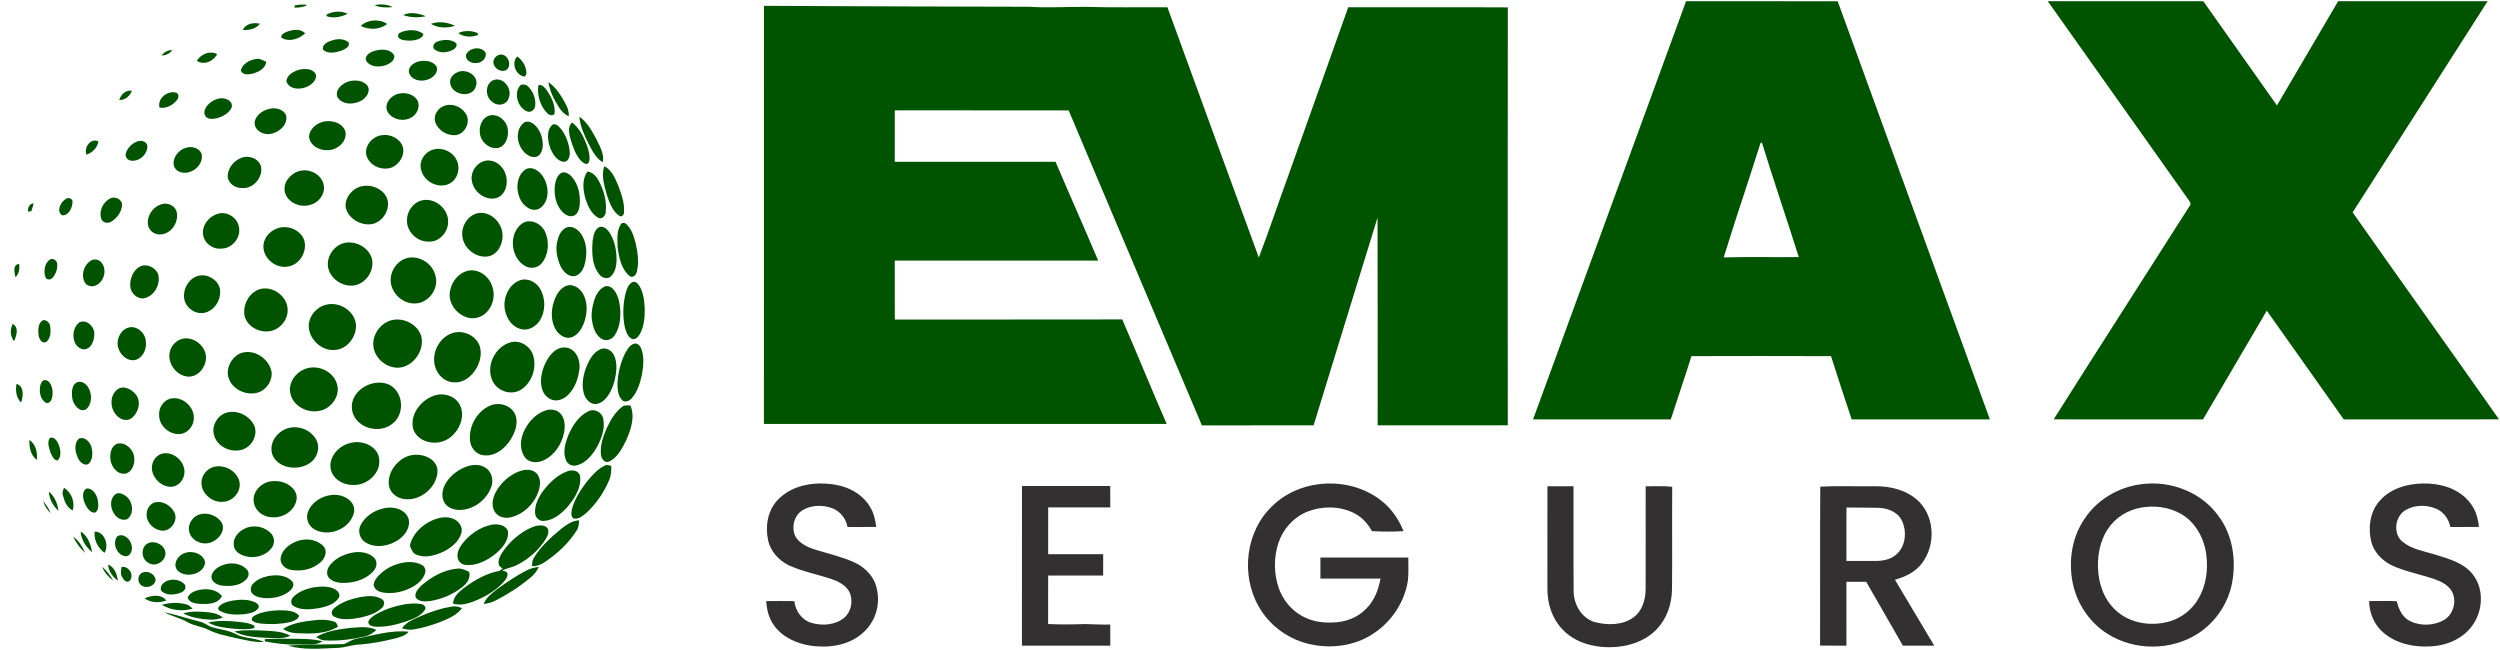 <svg xmlns="http://www.w3.org/2000/svg" width="1778pt" height="462pt" viewBox="0 0 1778 462"><g id="#005400ff"><path fill="#005400" opacity="1.00" d=" M 1199.13 0.87 C 1235.07 0.89 1271.02 0.80 1306.97 0.92 C 1342.90 100.09 1379.22 199.12 1415.20 298.27 C 1382.43 298.28 1349.67 298.27 1316.91 298.27 C 1311.98 283.29 1306.93 268.34 1302.23 253.29 C 1269.13 253.17 1236.04 253.19 1202.95 253.28 C 1198.26 268.34 1193.09 283.25 1188.28 298.27 C 1155.62 298.28 1122.96 298.27 1090.31 298.28 C 1126.61 199.15 1162.84 100.00 1199.13 0.87 M 1252.04 101.80 C 1243.52 128.96 1234.25 155.88 1225.90 183.08 C 1243.69 182.55 1261.49 183.02 1279.29 182.84 C 1270.73 155.58 1261.42 128.56 1253.04 101.26 C 1252.79 101.39 1252.29 101.67 1252.04 101.80 Z"></path><path fill="#005400" opacity="1.00" d=" M 1456.38 0.87 C 1493.25 0.86 1530.12 0.86 1566.99 0.87 C 1584.44 25.58 1601.85 50.32 1619.36 74.99 C 1633.84 50.26 1648.37 25.57 1662.90 0.87 C 1698.33 0.87 1733.77 0.86 1769.20 0.87 C 1737.28 50.98 1705.18 100.97 1673.19 151.04 C 1707.75 200.21 1742.78 249.06 1777.30 298.25 C 1740.48 298.30 1703.67 298.27 1666.86 298.27 C 1648.57 272.53 1630.50 246.64 1612.13 220.96 C 1597.06 246.77 1581.90 272.52 1566.77 298.28 C 1531.37 298.24 1495.97 298.31 1460.57 298.25 C 1492.60 247.47 1525.18 197.01 1557.36 146.33 C 1558.59 145.03 1557.41 143.56 1556.67 142.38 C 1523.20 95.24 1489.82 48.04 1456.38 0.87 Z"></path><path fill="#005400" opacity="1.00" d=" M 209.81 3.75 C 212.72 3.28 215.68 3.06 218.62 3.50 C 215.78 5.19 212.48 5.51 209.25 5.39 C 209.39 4.98 209.67 4.16 209.81 3.75 Z"></path><path fill="#005400" opacity="1.00" d=" M 266.33 3.72 C 270.66 2.71 275.27 2.99 279.26 5.04 C 274.91 5.51 270.42 5.45 266.33 3.72 Z"></path><path fill="#005400" opacity="1.00" d=" M 543.33 4.15 C 606.24 4.40 669.15 4.75 732.06 4.80 C 745.68 5.74 759.34 4.73 772.98 4.88 C 792.07 5.49 811.17 5.02 830.27 5.19 C 851.82 64.55 873.62 123.83 895.27 183.16 C 902.54 164.19 908.94 144.90 915.91 125.82 C 930.22 85.59 944.50 45.36 958.88 5.15 C 996.70 5.26 1034.53 5.03 1072.35 5.25 C 1072.27 104.32 1072.31 203.40 1072.33 302.47 C 1041.48 302.54 1010.63 302.46 979.78 302.51 C 979.74 253.25 979.89 203.99 979.71 154.73 C 964.46 203.96 949.42 253.26 934.23 302.51 C 907.75 302.50 881.27 302.46 854.79 302.53 C 823.07 227.91 791.69 153.15 760.02 78.51 C 718.80 78.48 677.59 78.54 636.37 78.48 C 636.31 90.67 636.37 102.86 636.34 115.06 C 674.47 115.08 712.59 115.03 750.71 115.08 C 760.70 138.55 771.11 161.83 781.03 185.33 C 732.80 185.38 684.57 185.35 636.34 185.34 C 636.38 199.31 636.30 213.28 636.38 227.25 C 690.30 227.16 744.22 227.32 798.14 227.17 C 808.87 251.86 818.94 276.84 829.74 301.50 C 734.26 301.56 638.78 301.52 543.30 301.52 C 543.38 202.40 543.33 103.27 543.33 4.15 Z"></path><path fill="#005400" opacity="1.00" d=" M 232.13 10.41 C 236.74 7.98 242.48 7.45 247.23 9.81 C 242.72 12.09 237.30 13.25 232.40 11.57 C 232.33 11.28 232.19 10.70 232.13 10.41 Z"></path><path fill="#005400" opacity="1.00" d=" M 286.72 10.71 C 291.85 8.22 297.80 9.49 302.85 11.52 C 297.51 12.69 291.88 12.57 286.72 10.71 Z"></path><path fill="#005400" opacity="1.00" d=" M 256.52 18.45 C 261.44 13.79 269.82 13.24 275.38 17.04 C 270.12 21.23 262.41 21.42 256.52 18.45 Z"></path><path fill="#005400" opacity="1.00" d=" M 306.49 16.98 C 312.10 14.90 318.33 15.82 323.61 18.37 C 318.03 20.09 311.61 20.08 306.49 16.98 Z"></path><path fill="#005400" opacity="1.00" d=" M 172.67 21.28 C 174.83 16.67 180.39 15.88 184.87 16.85 C 182.05 20.65 177.11 21.57 172.67 21.28 Z"></path><path fill="#005400" opacity="1.00" d=" M 203.67 22.72 C 207.91 21.08 213.51 20.04 217.03 23.69 C 212.74 27.80 205.49 30.18 200.15 26.82 C 199.55 24.58 202.05 23.53 203.67 22.72 Z"></path><path fill="#005400" opacity="1.00" d=" M 286.37 22.48 C 291.14 21.00 296.99 20.82 301.06 24.16 C 300.98 26.33 298.74 27.31 297.02 28.03 C 293.62 29.14 289.88 29.12 286.40 28.43 C 284.90 27.94 282.65 27.11 283.20 25.11 C 283.12 23.52 285.21 23.06 286.37 22.48 Z"></path><path fill="#005400" opacity="1.00" d=" M 325.90 23.51 C 330.23 21.56 335.42 21.66 339.76 23.52 C 339.81 23.86 339.93 24.55 339.98 24.90 C 335.41 26.56 329.91 26.52 325.90 23.51 Z"></path><path fill="#005400" opacity="1.00" d=" M 238.23 28.18 C 241.54 27.49 245.32 27.87 247.96 30.16 C 249.15 33.34 245.18 34.99 242.86 36.01 C 238.69 37.37 232.94 38.76 229.60 35.04 C 229.25 30.63 234.78 29.03 238.23 28.18 Z"></path><path fill="#005400" opacity="1.00" d=" M 311.34 29.48 C 315.29 28.09 320.20 27.75 323.80 30.23 C 325.95 31.60 324.05 34.41 322.37 35.27 C 318.24 37.65 312.05 38.26 308.49 34.60 C 307.46 32.27 309.12 30.11 311.34 29.48 Z"></path><path fill="#005400" opacity="1.00" d=" M 335.25 35.23 C 338.65 33.61 343.74 34.15 345.50 37.89 C 346.07 41.91 341.86 45.33 338.02 44.82 C 334.80 45.04 330.70 42.58 331.45 38.92 C 332.17 37.26 333.59 35.95 335.25 35.23 Z"></path><path fill="#005400" opacity="1.00" d=" M 114.93 39.49 C 116.71 36.97 119.42 35.58 122.54 35.66 C 120.73 38.12 117.94 39.37 114.93 39.49 Z"></path><path fill="#005400" opacity="1.00" d=" M 265.33 36.51 C 270.13 34.87 277.07 34.26 280.21 39.13 C 281.40 42.79 277.16 45.37 274.21 46.38 C 269.76 47.95 263.55 47.78 260.63 43.54 C 258.75 40.29 262.56 37.41 265.33 36.51 Z"></path><path fill="#005400" opacity="1.00" d=" M 139.95 43.24 C 142.95 38.52 149.15 35.73 154.42 38.44 C 152.02 43.59 144.92 46.67 139.95 43.24 Z"></path><path fill="#005400" opacity="1.00" d=" M 354.29 39.26 C 360.04 36.63 364.69 45.38 360.58 49.42 C 356.55 52.53 349.81 47.90 351.04 43.00 C 351.47 41.35 352.72 39.94 354.29 39.26 Z"></path><path fill="#005400" opacity="1.00" d=" M 372.98 54.47 C 366.73 53.55 363.38 44.79 367.84 40.13 C 371.31 42.71 373.95 46.58 374.32 50.97 C 374.62 52.43 374.17 53.60 372.98 54.47 Z"></path><path fill="#005400" opacity="1.00" d=" M 171.26 50.08 C 172.42 45.28 177.49 42.69 182.02 41.96 C 184.67 41.35 187.05 42.97 189.38 43.95 C 188.71 48.84 183.82 51.23 179.56 52.41 C 176.71 53.13 172.49 53.53 171.26 50.08 Z"></path><path fill="#005400" opacity="1.00" d=" M 297.49 43.75 C 301.94 42.66 307.83 43.12 310.49 47.38 C 312.05 51.69 307.79 55.51 304.01 56.63 C 299.41 58.35 292.72 57.07 290.99 51.93 C 289.80 47.80 293.97 44.69 297.49 43.75 Z"></path><path fill="#005400" opacity="1.00" d=" M 212.45 49.65 C 216.43 48.73 221.96 48.49 224.40 52.47 C 226.00 56.17 222.25 59.68 219.23 61.26 C 214.29 63.94 206.20 64.11 203.71 58.09 C 203.70 53.51 208.58 50.86 212.45 49.65 Z"></path><path fill="#005400" opacity="1.00" d=" M 325.26 51.43 C 331.60 48.26 341.28 54.10 338.38 61.62 C 335.61 70.38 320.90 67.52 320.17 58.97 C 319.63 55.54 322.29 52.65 325.26 51.43 Z"></path><path fill="#005400" opacity="1.00" d=" M 248.53 57.73 C 253.03 56.71 258.79 57.19 261.59 61.35 C 263.46 64.92 260.86 68.89 257.94 70.93 C 252.70 74.59 243.33 75.10 239.88 68.85 C 238.15 63.40 243.83 59.00 248.53 57.73 Z"></path><path fill="#005400" opacity="1.00" d=" M 350.27 57.30 C 357.42 53.69 364.76 63.06 361.77 69.74 C 360.52 74.29 354.64 75.86 351.01 73.05 C 345.34 70.01 344.37 60.59 350.27 57.30 Z"></path><path fill="#005400" opacity="1.00" d=" M 390.09 58.40 C 395.51 62.26 399.07 68.06 402.21 73.79 C 403.74 76.53 404.78 79.58 404.47 82.76 C 401.59 81.36 399.26 79.09 397.58 76.39 C 394.07 70.91 390.95 64.94 390.09 58.40 Z"></path><path fill="#005400" opacity="1.00" d=" M 370.38 60.36 C 372.10 59.83 374.19 60.04 375.49 61.41 C 379.11 64.91 381.19 70.09 380.64 75.14 C 380.46 77.82 377.74 80.38 374.99 79.26 C 368.01 76.61 364.97 65.71 370.38 60.36 Z"></path><path fill="#005400" opacity="1.00" d=" M 382.84 60.72 C 385.56 59.62 387.37 62.39 388.87 64.19 C 392.03 68.81 394.73 74.27 394.49 79.99 C 394.52 82.74 390.72 82.18 389.40 80.69 C 384.23 75.63 381.87 67.83 382.84 60.72 Z"></path><path fill="#005400" opacity="1.00" d=" M 84.83 71.12 C 86.04 67.11 89.36 63.92 93.83 64.51 C 92.34 68.32 89.10 71.23 84.83 71.12 Z"></path><path fill="#005400" opacity="1.00" d=" M 113.44 76.49 C 111.79 70.10 119.03 64.33 124.97 65.83 C 127.16 66.20 127.19 68.88 126.35 70.45 C 123.49 74.53 118.54 77.45 113.44 76.49 Z"></path><path fill="#005400" opacity="1.00" d=" M 283.40 66.65 C 288.38 65.43 294.74 67.00 297.13 71.93 C 299.18 76.98 295.66 82.88 290.67 84.46 C 285.20 86.54 277.80 84.33 275.32 78.79 C 273.27 73.27 278.22 67.82 283.40 66.65 Z"></path><path fill="#005400" opacity="1.00" d=" M 155.61 70.10 C 159.57 68.98 166.33 71.62 164.65 76.68 C 162.63 80.73 158.23 83.01 154.02 84.15 C 151.61 84.64 148.67 85.03 146.67 83.24 C 145.19 81.84 145.00 79.53 145.81 77.74 C 147.56 73.77 151.44 71.03 155.61 70.10 Z"></path><path fill="#005400" opacity="1.00" d=" M 315.37 75.49 C 321.69 72.75 329.70 76.42 332.21 82.72 C 334.15 88.54 329.97 95.50 323.78 96.13 C 317.69 96.51 311.40 92.56 309.49 86.68 C 308.16 82.08 311.17 77.30 315.37 75.49 Z"></path><path fill="#005400" opacity="1.00" d=" M 192.17 77.26 C 196.37 76.43 201.76 77.83 203.53 82.09 C 204.85 88.80 198.28 94.50 192.08 95.27 C 186.79 96.23 179.91 92.03 181.27 86.03 C 182.55 81.19 187.52 78.20 192.17 77.26 Z"></path><path fill="#005400" opacity="1.00" d=" M 348.17 82.13 C 354.23 80.56 360.43 85.94 361.12 91.91 C 361.95 97.14 359.81 104.05 354.01 105.26 C 347.59 106.20 341.45 100.39 341.23 94.06 C 340.78 89.24 343.14 83.49 348.17 82.13 Z"></path><path fill="#005400" opacity="1.00" d=" M 412.04 83.01 C 417.68 86.87 420.94 93.08 424.11 98.93 C 426.59 104.07 429.87 109.45 428.74 115.41 C 423.57 112.37 420.98 106.78 418.31 101.68 C 415.45 95.77 412.55 89.66 412.04 83.01 Z"></path><path fill="#005400" opacity="1.00" d=" M 229.42 86.68 C 235.32 85.07 243.10 86.96 245.52 93.11 C 247.48 100.41 239.88 106.90 233.02 106.80 C 227.18 107.17 220.19 103.42 219.79 97.04 C 220.15 91.86 224.71 88.04 229.42 86.68 Z"></path><path fill="#005400" opacity="1.00" d=" M 372.41 87.39 C 374.42 85.85 377.22 86.52 379.12 87.91 C 382.97 90.72 385.14 95.34 385.78 99.98 C 386.39 103.32 386.07 107.14 383.88 109.88 C 382.36 111.82 379.59 111.98 377.40 111.32 C 368.52 107.80 364.66 93.84 372.41 87.39 Z"></path><path fill="#005400" opacity="1.00" d=" M 405.75 98.93 C 404.77 95.05 403.51 90.26 406.84 87.12 C 412.27 91.15 415.14 97.51 417.51 103.64 C 418.68 107.26 419.87 111.23 418.95 115.04 C 417.67 118.25 414.47 115.67 412.92 114.07 C 409.23 109.78 407.34 104.27 405.75 98.93 Z"></path><path fill="#005400" opacity="1.00" d=" M 392.40 89.20 C 393.72 87.66 396.00 88.56 397.19 89.78 C 401.36 93.79 403.68 99.40 404.84 104.98 C 405.33 108.06 405.76 111.93 403.28 114.31 C 400.99 116.09 398.07 114.44 396.19 112.86 C 392.88 109.74 391.03 105.34 390.11 100.96 C 389.44 97.01 389.37 92.25 392.40 89.20 Z"></path><path fill="#005400" opacity="1.00" d=" M 271.66 96.13 C 277.62 95.21 284.51 98.49 286.47 104.43 C 288.07 110.31 284.27 116.60 278.91 119.00 C 271.89 121.81 262.78 118.00 260.59 110.58 C 258.92 103.72 264.95 96.87 271.66 96.13 Z"></path><path fill="#005400" opacity="1.00" d=" M 61.52 110.01 C 59.37 105.11 64.49 97.73 69.97 100.59 C 69.19 105.15 65.79 108.53 61.52 110.01 Z"></path><path fill="#005400" opacity="1.00" d=" M 97.48 100.64 C 100.16 99.44 104.67 100.53 104.82 103.97 C 104.86 109.92 98.86 115.18 92.96 114.24 C 90.55 113.82 88.72 111.36 89.53 108.93 C 90.69 105.12 93.83 102.09 97.48 100.64 Z"></path><path fill="#005400" opacity="1.00" d=" M 131.34 105.43 C 135.49 103.54 141.65 104.86 143.37 109.44 C 145.38 118.49 133.43 126.54 125.84 121.16 C 120.24 116.26 125.40 107.39 131.34 105.43 Z"></path><path fill="#005400" opacity="1.00" d=" M 307.40 106.62 C 313.95 104.25 322.08 107.67 324.87 114.09 C 327.72 120.08 325.23 128.37 318.89 130.95 C 311.12 134.20 301.49 128.96 299.54 120.89 C 297.77 115.02 301.68 108.44 307.40 106.62 Z"></path><path fill="#005400" opacity="1.00" d=" M 171.31 112.42 C 176.55 110.01 183.99 112.51 185.59 118.34 C 187.28 126.16 180.03 134.50 171.99 133.73 C 167.11 133.91 161.93 130.17 161.91 125.01 C 162.24 119.46 166.17 114.41 171.31 112.42 Z"></path><path fill="#005400" opacity="1.00" d=" M 344.40 114.53 C 351.02 112.65 357.79 117.67 359.58 123.96 C 361.79 130.13 359.70 138.94 352.76 140.94 C 344.68 142.80 336.29 136.01 335.49 127.94 C 334.76 122.12 338.74 116.10 344.40 114.53 Z"></path><path fill="#005400" opacity="1.00" d=" M 431.52 138.42 C 429.80 131.90 427.46 124.84 429.79 118.18 C 434.97 120.89 437.36 126.49 439.52 131.60 C 441.87 137.82 444.32 144.35 443.79 151.12 C 443.74 152.76 442.15 154.74 440.46 153.49 C 435.41 150.11 433.39 143.91 431.52 138.42 Z"></path><path fill="#005400" opacity="1.00" d=" M 374.26 120.21 C 378.98 118.10 383.84 121.84 386.25 125.72 C 390.55 132.36 391.10 143.10 384.05 148.08 C 378.46 151.64 371.94 146.39 369.76 141.20 C 366.67 134.42 367.32 124.31 374.26 120.21 Z"></path><path fill="#005400" opacity="1.00" d=" M 212.47 121.75 C 219.29 119.66 227.54 123.18 229.84 130.13 C 232.20 136.65 227.29 143.92 220.89 145.62 C 213.94 147.98 204.92 144.40 202.70 137.10 C 200.85 130.32 206.20 123.69 212.47 121.75 Z"></path><path fill="#005400" opacity="1.00" d=" M 398.44 123.51 C 400.99 121.28 404.52 123.37 406.46 125.44 C 411.39 130.97 412.97 138.86 412.26 146.09 C 411.86 149.01 410.80 152.63 407.65 153.60 C 404.60 154.44 401.64 152.46 399.63 150.34 C 395.01 145.13 393.73 137.65 394.78 130.92 C 395.28 128.20 396.17 125.27 398.44 123.51 Z"></path><path fill="#005400" opacity="1.00" d=" M 416.46 141.67 C 414.69 135.30 413.67 127.70 417.81 122.00 C 422.07 122.48 424.63 126.13 426.39 129.66 C 429.72 136.18 431.60 143.63 430.77 150.96 C 430.62 153.60 427.85 156.50 425.19 154.73 C 420.54 151.93 418.17 146.61 416.46 141.67 Z"></path><path fill="#005400" opacity="1.00" d=" M 258.29 132.27 C 264.93 131.23 272.38 134.46 275.14 140.78 C 278.49 149.23 271.14 159.86 262.01 159.58 C 254.69 159.51 246.82 154.33 245.76 146.73 C 245.47 139.69 251.43 133.21 258.29 132.27 Z"></path><path fill="#005400" opacity="1.00" d=" M 47.23 141.23 C 49.08 140.12 52.08 141.59 51.54 143.92 C 51.49 147.85 48.67 153.69 44.05 153.10 C 39.77 149.97 43.37 143.17 47.23 141.23 Z"></path><path fill="#005400" opacity="1.00" d=" M 78.23 141.20 C 81.68 139.23 87.11 141.78 86.80 146.04 C 86.48 150.71 83.32 154.94 79.48 157.43 C 77.07 159.13 73.30 158.75 72.10 155.80 C 70.11 150.39 73.19 143.78 78.23 141.20 Z"></path><path fill="#005400" opacity="1.00" d=" M 299.41 142.68 C 308.77 139.87 319.21 148.40 318.71 158.05 C 318.64 165.16 312.40 172.24 305.01 171.82 C 296.93 172.21 289.40 165.04 289.42 156.94 C 289.32 150.74 293.31 144.42 299.41 142.68 Z"></path><path fill="#005400" opacity="1.00" d=" M 19.87 150.55 C 19.75 147.74 20.73 144.88 23.93 144.62 C 23.49 146.48 22.93 148.32 22.31 150.14 C 21.70 150.24 20.48 150.44 19.87 150.55 Z"></path><path fill="#005400" opacity="1.00" d=" M 115.21 145.18 C 119.03 143.95 123.60 146.00 125.32 149.60 C 127.80 156.79 122.70 165.63 115.09 166.66 C 111.04 167.38 106.64 164.91 105.46 160.91 C 103.74 154.15 108.60 146.87 115.21 145.18 Z"></path><path fill="#005400" opacity="1.00" d=" M 339.47 151.67 C 348.50 149.70 357.15 158.16 357.42 166.96 C 357.77 173.52 353.97 181.23 346.95 182.39 C 338.37 183.61 329.74 176.59 328.82 168.03 C 327.94 161.01 332.46 153.43 339.47 151.67 Z"></path><path fill="#005400" opacity="1.00" d=" M 154.23 152.28 C 160.78 149.73 168.62 154.36 169.86 161.19 C 171.76 168.93 164.89 177.14 156.96 176.83 C 150.72 177.31 144.67 172.29 144.33 165.98 C 143.98 159.86 148.56 154.17 154.23 152.28 Z"></path><path fill="#005400" opacity="1.00" d=" M 372.35 158.31 C 378.28 155.51 385.47 159.49 387.84 165.24 C 390.84 172.27 390.21 181.23 385.26 187.23 C 382.64 190.35 377.92 191.38 374.25 189.60 C 362.78 184.06 361.14 164.90 372.35 158.31 Z"></path><path fill="#005400" opacity="1.00" d=" M 442.11 158.81 C 443.42 158.23 444.55 158.45 445.50 159.49 C 449.31 162.91 450.73 168.10 452.04 172.88 C 453.53 179.43 454.56 186.38 452.97 193.01 C 452.53 195.42 450.25 198.09 447.71 196.29 C 441.88 191.32 440.17 183.13 439.27 175.87 C 439.12 170.18 438.29 163.54 442.11 158.81 Z"></path><path fill="#005400" opacity="1.00" d=" M 426.39 161.45 C 429.49 160.59 431.97 163.18 433.55 165.50 C 437.23 171.22 438.48 178.19 438.50 184.91 C 438.41 189.40 437.41 194.65 433.42 197.34 C 430.74 198.53 427.70 197.25 426.08 194.96 C 420.79 188.22 420.83 179.04 421.52 170.92 C 422.10 167.49 422.83 162.97 426.39 161.45 Z"></path><path fill="#005400" opacity="1.00" d=" M 196.48 162.72 C 203.75 159.49 213.40 163.04 216.28 170.57 C 218.79 178.63 213.34 188.24 204.88 189.56 C 196.61 191.16 187.91 184.48 187.33 176.09 C 186.91 170.21 191.16 164.80 196.48 162.72 Z"></path><path fill="#005400" opacity="1.00" d=" M 402.22 162.11 C 406.16 159.96 410.66 162.74 413.00 166.00 C 417.65 172.40 417.80 181.11 415.68 188.48 C 414.62 192.13 412.13 196.11 407.97 196.47 C 403.30 196.49 399.98 192.38 398.27 188.46 C 396.03 183.00 394.90 176.82 396.50 171.03 C 397.26 167.53 398.98 163.93 402.22 162.11 Z"></path><path fill="#005400" opacity="1.00" d=" M 242.43 173.62 C 250.75 170.04 261.54 174.89 264.37 183.50 C 266.75 191.93 260.52 201.64 251.85 202.99 C 243.93 204.13 235.51 198.75 233.51 190.94 C 231.86 183.98 236.02 176.49 242.43 173.62 Z"></path><path fill="#005400" opacity="1.00" d=" M 288.62 183.80 C 297.55 180.92 307.76 187.19 309.72 196.24 C 312.24 205.06 305.20 215.09 296.08 215.76 C 288.48 216.50 281.03 211.19 278.68 204.04 C 275.74 196.09 280.67 186.49 288.62 183.80 Z"></path><path fill="#005400" opacity="1.00" d=" M 35.48 184.56 C 37.49 183.53 40.16 184.86 40.57 187.07 C 41.22 190.80 39.83 194.69 37.39 197.52 C 36.07 199.32 32.74 199.23 32.24 196.77 C 30.88 192.67 31.79 187.19 35.48 184.56 Z"></path><path fill="#005400" opacity="1.00" d=" M 64.37 185.53 C 66.81 183.75 70.41 184.45 72.21 186.80 C 76.43 191.91 73.96 200.68 67.88 203.11 C 65.22 204.28 61.57 203.39 60.22 200.70 C 57.52 195.57 59.56 188.64 64.37 185.53 Z"></path><path fill="#005400" opacity="1.00" d=" M 10.99 197.19 C 10.28 193.82 8.79 188.32 13.66 187.64 C 14.03 191.08 13.59 194.66 10.99 197.19 Z"></path><path fill="#005400" opacity="1.00" d=" M 101.54 188.85 C 105.89 188.03 110.46 190.72 112.35 194.63 C 114.70 201.96 109.61 211.11 101.83 212.22 C 96.83 212.46 92.60 207.87 92.61 202.98 C 92.44 197.18 95.51 190.42 101.54 188.85 Z"></path><path fill="#005400" opacity="1.00" d=" M 332.42 192.62 C 340.20 190.69 348.03 196.57 350.15 203.93 C 353.23 212.43 348.69 223.34 339.72 225.87 C 328.75 228.86 317.19 216.94 320.26 206.06 C 321.61 199.90 326.19 194.24 332.42 192.62 Z"></path><path fill="#005400" opacity="1.00" d=" M 141.22 196.11 C 147.42 194.64 154.63 198.66 156.28 204.92 C 157.90 212.48 152.76 221.21 144.95 222.55 C 138.21 223.64 131.31 218.24 130.88 211.41 C 130.34 204.82 134.62 197.74 141.22 196.11 Z"></path><path fill="#005400" opacity="1.00" d=" M 369.34 199.54 C 374.68 197.24 380.94 200.28 383.87 204.96 C 388.10 211.78 388.20 220.97 383.99 227.83 C 381.13 232.38 375.49 235.64 370.07 233.94 C 362.85 231.89 358.92 224.10 358.72 217.02 C 358.74 209.91 362.46 202.26 369.34 199.54 Z"></path><path fill="#005400" opacity="1.00" d=" M 449.19 200.98 C 451.25 199.41 453.65 201.42 454.70 203.25 C 457.74 208.25 458.30 214.29 458.55 220.01 C 458.60 226.11 457.96 232.53 454.89 237.93 C 453.67 239.70 451.50 242.19 449.13 240.87 C 445.99 239.10 445.04 235.25 444.23 232.00 C 442.81 224.39 443.03 216.45 444.84 208.93 C 445.64 206.03 446.58 202.79 449.19 200.98 Z"></path><path fill="#005400" opacity="1.00" d=" M 402.33 203.45 C 407.24 201.26 412.53 204.94 414.79 209.25 C 418.15 215.39 417.69 222.98 415.41 229.41 C 413.63 234.12 410.49 239.27 405.12 240.22 C 400.50 240.67 396.49 237.16 394.60 233.21 C 391.32 226.62 392.08 218.66 394.84 212.02 C 396.32 208.48 398.74 205.07 402.33 203.45 Z"></path><path fill="#005400" opacity="1.00" d=" M 429.21 204.22 C 431.28 202.77 434.11 203.55 435.74 205.30 C 439.07 208.62 440.31 213.41 440.91 217.94 C 441.65 224.84 441.16 232.34 437.27 238.30 C 435.50 241.13 431.73 242.90 428.56 241.35 C 424.22 239.22 422.30 234.32 421.39 229.86 C 420.05 224.41 421.04 218.70 422.62 213.41 C 423.82 209.80 425.81 206.16 429.21 204.22 Z"></path><path fill="#005400" opacity="1.00" d=" M 184.54 205.70 C 193.67 202.93 204.26 210.44 204.57 220.01 C 205.04 228.00 198.02 235.61 189.99 235.70 C 183.12 236.14 175.89 231.72 174.00 224.95 C 172.34 217.19 176.91 208.30 184.54 205.70 Z"></path><path fill="#005400" opacity="1.00" d=" M 232.44 216.61 C 241.57 214.54 252.06 221.07 253.13 230.61 C 253.87 239.05 247.22 248.17 238.55 248.85 C 229.35 249.94 220.57 242.16 219.63 233.13 C 218.90 225.41 225.00 218.13 232.44 216.61 Z"></path><path fill="#005400" opacity="1.00" d=" M 278.48 227.71 C 287.21 225.52 297.70 230.90 299.78 239.92 C 301.52 249.38 294.56 259.64 285.05 261.34 C 275.51 262.79 265.67 254.69 265.46 245.00 C 265.23 237.17 270.95 229.73 278.48 227.71 Z"></path><path fill="#005400" opacity="1.00" d=" M 29.46 228.53 C 31.59 226.28 34.94 228.86 35.53 231.27 C 36.25 235.26 36.36 240.34 32.92 243.16 C 30.10 244.73 27.94 241.28 27.51 238.89 C 27.08 235.42 26.81 231.22 29.46 228.53 Z"></path><path fill="#005400" opacity="1.00" d=" M 56.34 229.33 C 61.29 226.77 66.96 231.96 67.06 237.01 C 67.35 241.87 64.87 248.98 58.92 248.43 C 50.66 246.44 50.33 233.94 56.34 229.33 Z"></path><path fill="#005400" opacity="1.00" d=" M 9.03 230.37 C 13.66 232.82 11.73 238.85 10.03 242.64 C 7.13 239.13 7.07 234.34 9.03 230.37 Z"></path><path fill="#005400" opacity="1.00" d=" M 90.32 233.34 C 96.58 230.61 103.57 236.59 103.73 242.96 C 104.44 248.30 101.60 254.67 96.02 256.04 C 90.90 257.08 86.19 252.97 84.46 248.42 C 82.14 242.89 84.79 235.77 90.32 233.34 Z"></path><path fill="#005400" opacity="1.00" d=" M 322.43 236.69 C 330.03 234.61 338.81 238.89 341.31 246.46 C 343.13 253.10 340.65 260.26 336.38 265.42 C 333.08 269.29 328.25 272.40 322.96 271.89 C 316.82 271.96 311.55 267.15 309.72 261.51 C 306.22 251.70 312.32 239.48 322.43 236.69 Z"></path><path fill="#005400" opacity="1.00" d=" M 130.52 240.78 C 138.56 239.54 146.97 246.74 146.48 254.99 C 146.15 261.48 140.79 268.10 133.93 267.87 C 125.80 267.43 119.31 258.98 120.59 251.03 C 121.39 246.01 125.45 241.61 130.52 240.78 Z"></path><path fill="#005400" opacity="1.00" d=" M 364.23 243.21 C 370.72 242.10 377.33 246.54 379.19 252.78 C 381.92 261.58 378.28 272.38 370.34 277.25 C 363.60 281.37 354.10 278.31 350.54 271.42 C 344.85 260.61 352.30 245.56 364.23 243.21 Z"></path><path fill="#005400" opacity="1.00" d=" M 450.51 244.57 C 453.02 243.50 455.29 245.82 456.05 248.02 C 458.41 254.02 457.52 260.67 456.46 266.85 C 455.17 272.69 453.28 278.70 449.27 283.28 C 447.63 285.13 444.42 286.66 442.40 284.50 C 439.50 281.49 439.15 276.95 439.15 272.98 C 439.45 265.58 441.20 258.18 444.46 251.52 C 445.90 248.82 447.55 245.83 450.51 244.57 Z"></path><path fill="#005400" opacity="1.00" d=" M 397.52 247.79 C 400.63 246.65 404.38 246.90 407.05 248.98 C 411.08 251.93 412.48 257.30 412.14 262.07 C 411.38 268.96 408.99 276.02 403.92 280.94 C 401.13 283.71 397.03 285.48 393.10 284.50 C 389.32 283.46 386.43 280.14 385.46 276.42 C 383.86 270.74 385.15 264.66 387.38 259.34 C 389.52 254.66 392.60 249.88 397.52 247.79 Z"></path><path fill="#005400" opacity="1.00" d=" M 426.45 248.68 C 429.84 246.62 434.31 248.57 436.17 251.79 C 438.71 256.03 438.62 261.24 438.02 265.99 C 437.11 271.86 435.28 277.79 431.55 282.51 C 429.47 285.13 426.46 287.45 422.96 287.37 C 419.07 286.97 416.28 283.51 415.28 279.95 C 413.32 273.17 414.90 265.92 417.59 259.57 C 419.51 255.29 422.05 250.80 426.45 248.68 Z"></path><path fill="#005400" opacity="1.00" d=" M 170.44 251.52 C 179.99 247.30 191.71 254.95 193.21 264.93 C 193.67 271.94 188.13 278.97 181.03 279.68 C 173.13 280.80 164.35 275.87 162.32 267.93 C 160.81 261.48 164.55 254.39 170.44 251.52 Z"></path><path fill="#005400" opacity="1.00" d=" M 216.44 262.63 C 225.05 258.87 236.29 263.44 239.42 272.39 C 242.58 280.65 236.18 290.17 227.92 292.03 C 219.14 294.34 208.44 289.06 206.51 279.84 C 204.92 272.59 209.80 265.30 216.44 262.63 Z"></path><path fill="#005400" opacity="1.00" d=" M 31.39 270.39 C 33.34 269.97 35.10 271.50 35.93 273.12 C 37.63 276.42 37.89 280.45 36.67 283.96 C 36.17 285.58 34.70 286.92 32.90 286.58 C 28.45 284.13 27.66 278.26 28.75 273.74 C 29.20 272.42 29.89 270.74 31.39 270.39 Z"></path><path fill="#005400" opacity="1.00" d=" M 54.20 272.18 C 57.28 270.32 61.02 272.64 62.67 275.37 C 65.39 279.76 65.62 286.15 62.17 290.22 C 60.77 291.99 57.97 292.12 56.18 290.91 C 53.00 288.72 51.18 284.85 51.21 281.02 C 51.06 277.88 51.34 274.10 54.20 272.18 Z"></path><path fill="#005400" opacity="1.00" d=" M 265.39 272.59 C 270.44 271.51 276.30 272.15 280.12 275.93 C 287.21 282.48 286.91 295.30 279.20 301.25 C 271.57 307.62 258.93 305.83 253.05 297.94 C 249.80 293.64 249.29 287.51 251.77 282.73 C 254.37 277.42 259.74 273.91 265.39 272.59 Z"></path><path fill="#005400" opacity="1.00" d=" M 11.74 273.06 C 17.47 274.68 16.44 281.95 14.99 286.35 C 11.54 282.81 10.86 277.76 11.74 273.06 Z"></path><path fill="#005400" opacity="1.00" d=" M 84.35 276.39 C 88.64 274.11 93.70 277.05 96.47 280.42 C 100.75 285.53 98.50 293.71 93.49 297.46 C 90.29 299.84 85.80 298.49 83.28 295.75 C 77.88 290.75 77.71 280.38 84.35 276.39 Z"></path><path fill="#005400" opacity="1.00" d=" M 308.34 281.52 C 315.26 278.81 324.29 281.58 327.37 288.62 C 330.91 296.83 326.48 306.62 319.54 311.55 C 311.64 317.36 298.00 315.42 294.07 305.77 C 290.94 295.50 298.87 284.92 308.34 281.52 Z"></path><path fill="#005400" opacity="1.00" d=" M 120.50 283.69 C 129.12 281.02 138.68 289.23 137.81 298.09 C 137.54 302.76 134.15 307.20 129.59 308.41 C 121.61 310.31 112.92 303.23 113.17 295.03 C 112.88 290.20 115.90 285.31 120.50 283.69 Z"></path><path fill="#005400" opacity="1.00" d=" M 348.32 288.56 C 354.48 285.82 362.79 287.81 366.02 294.02 C 369.09 299.99 366.58 307.02 363.31 312.35 C 359.42 318.62 352.76 324.38 344.94 323.86 C 339.87 323.93 335.52 319.71 334.53 314.90 C 332.59 304.42 338.63 292.94 348.32 288.56 Z"></path><path fill="#005400" opacity="1.00" d=" M 442.47 289.32 C 444.10 287.96 446.34 288.41 448.30 288.31 C 451.86 296.51 448.65 305.60 445.28 313.30 C 442.33 318.98 439.21 325.50 433.10 328.31 C 429.73 329.52 427.64 325.95 427.36 323.12 C 426.76 316.69 428.97 310.39 431.49 304.58 C 434.17 298.91 437.33 293.13 442.47 289.32 Z"></path><path fill="#005400" opacity="1.00" d=" M 389.40 291.54 C 392.70 290.85 396.50 291.62 398.74 294.29 C 401.80 297.80 402.00 302.83 401.25 307.20 C 399.70 315.65 394.47 323.78 386.52 327.44 C 382.34 329.34 376.56 329.39 373.50 325.47 C 369.45 320.28 369.93 312.85 372.45 307.08 C 375.67 299.95 381.57 293.43 389.40 291.54 Z"></path><path fill="#005400" opacity="1.00" d=" M 418.40 292.54 C 422.75 290.18 428.31 293.28 429.06 298.03 C 430.53 305.58 427.33 313.13 423.60 319.55 C 420.42 324.58 416.04 329.57 410.02 331.01 C 407.07 331.82 403.76 330.27 402.60 327.43 C 400.13 321.81 401.91 315.44 403.99 309.99 C 406.99 303.04 411.35 295.94 418.40 292.54 Z"></path><path fill="#005400" opacity="1.00" d=" M 160.51 293.69 C 168.19 291.00 177.26 295.42 180.79 302.54 C 183.73 309.50 178.98 318.00 171.84 319.91 C 163.95 322.14 154.15 317.50 152.16 309.24 C 150.41 302.92 154.35 295.82 160.51 293.69 Z"></path><path fill="#005400" opacity="1.00" d=" M 207.63 303.97 C 216.98 302.65 228.43 310.80 225.94 321.04 C 222.83 335.47 198.92 336.64 193.68 323.25 C 190.70 314.08 198.61 304.84 207.63 303.97 Z"></path><path fill="#005400" opacity="1.00" d=" M 35.50 311.49 C 38.10 310.18 40.50 313.36 41.45 315.54 C 42.93 319.18 44.09 324.26 41.08 327.42 C 38.24 327.68 37.05 324.11 35.97 322.00 C 34.92 318.78 33.26 314.38 35.50 311.49 Z"></path><path fill="#005400" opacity="1.00" d=" M 56.20 311.87 C 60.30 310.39 63.96 314.25 65.02 317.89 C 66.01 321.65 66.13 326.30 63.47 329.43 C 60.67 332.10 57.08 328.93 55.71 326.30 C 53.51 321.97 52.21 315.58 56.20 311.87 Z"></path><path fill="#005400" opacity="1.00" d=" M 20.89 312.92 C 25.59 315.93 26.70 321.92 26.24 327.10 C 21.74 323.90 20.73 318.07 20.89 312.92 Z"></path><path fill="#005400" opacity="1.00" d=" M 83.40 315.52 C 89.59 314.19 95.30 320.05 95.53 326.01 C 95.77 330.12 94.09 335.15 89.91 336.67 C 83.99 338.25 79.23 332.34 78.58 327.01 C 78.00 322.84 78.98 317.18 83.40 315.52 Z"></path><path fill="#005400" opacity="1.00" d=" M 247.35 315.57 C 254.18 313.02 262.79 314.71 267.35 320.63 C 270.00 323.91 270.23 328.48 269.21 332.42 C 266.73 339.94 258.97 345.24 251.06 344.90 C 244.22 345.03 236.79 340.82 235.25 333.79 C 233.60 325.66 239.95 318.04 247.35 315.57 Z"></path><path fill="#005400" opacity="1.00" d=" M 114.56 322.86 C 123.00 320.10 132.26 328.42 131.11 337.04 C 130.46 341.58 126.79 345.87 122.04 346.20 C 115.15 346.47 109.02 340.66 108.06 334.00 C 107.47 329.42 110.16 324.48 114.56 322.86 Z"></path><path fill="#005400" opacity="1.00" d=" M 289.44 324.65 C 297.25 321.44 309.59 324.44 311.15 333.87 C 311.64 345.97 299.32 356.58 287.45 354.95 C 282.20 354.26 277.13 350.42 276.55 344.90 C 275.63 336.28 281.65 327.91 289.44 324.65 Z"></path><path fill="#005400" opacity="1.00" d=" M 332.47 331.61 C 336.85 330.17 342.07 330.15 345.87 333.05 C 349.90 336.03 351.08 341.75 349.38 346.33 C 345.97 355.83 336.21 363.05 325.99 362.66 C 321.81 362.50 317.28 360.48 315.55 356.44 C 313.55 351.88 315.00 346.57 317.69 342.61 C 321.21 337.45 326.54 333.54 332.47 331.61 Z"></path><path fill="#005400" opacity="1.00" d=" M 417.47 342.47 C 421.09 338.10 424.94 333.55 430.18 331.10 C 431.64 330.27 433.25 331.04 434.75 331.31 C 434.77 334.69 434.70 338.16 433.29 341.30 C 429.70 349.98 424.25 357.94 417.42 364.40 C 414.85 366.57 411.89 369.37 408.24 368.83 C 405.62 367.71 406.41 364.18 406.78 361.96 C 408.79 354.76 412.92 348.32 417.47 342.47 Z"></path><path fill="#005400" opacity="1.00" d=" M 151.29 332.27 C 158.75 329.81 167.93 334.37 170.16 341.97 C 172.06 348.96 166.12 356.39 159.06 356.84 C 151.85 357.75 144.48 352.26 143.39 345.07 C 142.45 339.61 146.17 334.05 151.29 332.27 Z"></path><path fill="#005400" opacity="1.00" d=" M 371.41 334.56 C 374.36 333.86 377.74 333.84 380.35 335.60 C 383.06 337.36 384.10 340.80 384.09 343.89 C 383.38 352.70 377.70 360.69 370.19 365.14 C 366.18 367.34 361.35 369.20 356.79 367.69 C 353.31 366.73 350.88 363.44 350.45 359.94 C 349.85 355.41 351.75 350.98 354.21 347.28 C 358.33 341.33 364.35 336.46 371.41 334.56 Z"></path><path fill="#005400" opacity="1.00" d=" M 403.32 335.27 C 406.71 333.68 412.12 334.62 412.60 339.01 C 413.45 347.10 408.60 354.54 403.62 360.49 C 399.24 365.29 393.72 370.01 386.95 370.47 C 383.68 370.92 380.78 368.19 380.55 365.01 C 380.15 358.95 383.20 353.29 386.69 348.55 C 391.13 342.98 396.52 337.76 403.32 335.27 Z"></path><path fill="#005400" opacity="1.00" d=" M 190.54 342.74 C 196.57 341.21 203.52 342.47 207.98 347.01 C 210.62 349.57 211.80 353.62 210.47 357.12 C 208.17 364.29 200.36 368.68 193.02 367.83 C 186.65 367.71 180.62 362.55 180.41 356.03 C 179.91 349.83 184.87 344.45 190.54 342.74 Z"></path><path fill="#005400" opacity="1.00" d=" M 61.42 347.51 C 65.71 346.84 68.53 351.50 69.44 355.11 C 69.99 358.18 70.63 362.73 67.59 364.64 C 63.84 364.76 61.56 360.74 60.19 357.75 C 58.97 354.57 58.05 349.56 61.42 347.51 Z"></path><path fill="#005400" opacity="1.00" d=" M 44.67 351.92 C 44.05 350.17 44.95 348.51 45.53 346.90 C 50.78 350.13 53.51 357.12 51.72 363.01 C 47.44 361.11 45.67 356.16 44.67 351.92 Z"></path><path fill="#005400" opacity="1.00" d=" M 34.77 349.66 C 38.82 353.06 41.02 358.13 41.53 363.34 C 37.81 359.70 34.97 354.97 34.77 349.66 Z"></path><path fill="#005400" opacity="1.00" d=" M 82.33 351.38 C 84.60 349.85 87.38 351.39 89.38 352.69 C 94.52 356.30 95.88 365.53 90.35 369.33 C 81.14 372.13 74.80 356.58 82.33 351.38 Z"></path><path fill="#005400" opacity="1.00" d=" M 235.62 352.03 C 242.81 350.96 252.96 355.54 251.86 364.06 C 249.41 376.00 233.98 382.38 223.55 376.44 C 219.30 374.05 217.19 368.53 219.05 363.96 C 221.63 357.18 228.61 352.89 235.62 352.03 Z"></path><path fill="#005400" opacity="1.00" d=" M 30.68 356.48 C 33.11 358.93 34.82 361.98 36.07 365.18 C 33.67 362.70 31.74 359.77 30.68 356.48 Z"></path><path fill="#005400" opacity="1.00" d=" M 109.39 357.52 C 115.46 355.55 122.27 359.65 124.42 365.44 C 126.19 370.85 121.70 377.20 116.04 377.42 C 109.69 377.38 103.55 371.47 104.33 364.93 C 104.52 361.80 106.55 358.84 109.39 357.52 Z"></path><path fill="#005400" opacity="1.00" d=" M 272.38 361.64 C 278.88 359.85 287.61 361.59 290.39 368.44 C 292.39 374.41 288.39 380.48 283.59 383.76 C 276.90 388.39 267.33 390.24 260.08 385.83 C 255.85 383.40 254.23 377.70 256.49 373.38 C 259.64 367.33 265.83 363.19 272.38 361.64 Z"></path><path fill="#005400" opacity="1.00" d=" M 140.42 366.46 C 146.52 363.63 154.62 366.36 157.94 372.16 C 160.21 377.45 155.97 383.06 151.26 385.21 C 145.26 388.44 136.52 385.25 134.66 378.53 C 133.26 373.78 136.09 368.56 140.42 366.46 Z"></path><path fill="#005400" opacity="1.00" d=" M 307.30 370.15 C 311.90 368.15 317.28 366.89 322.11 368.88 C 326.08 370.32 329.34 374.61 328.18 378.96 C 326.47 385.20 320.92 389.55 315.37 392.35 C 309.58 395.03 302.61 397.05 296.41 394.60 C 293.54 393.63 292.45 390.66 291.51 388.08 C 293.27 379.86 299.83 373.50 307.30 370.15 Z"></path><path fill="#005400" opacity="1.00" d=" M 398.52 376.60 C 402.43 373.55 406.65 370.22 411.85 370.08 C 411.81 372.75 411.48 375.52 409.83 377.73 C 404.16 386.56 396.27 393.81 387.61 399.64 C 384.92 401.52 381.80 402.78 378.47 402.68 C 378.44 400.62 378.48 398.45 379.70 396.69 C 384.55 388.80 391.42 382.43 398.52 376.60 Z"></path><path fill="#005400" opacity="1.00" d=" M 349.29 373.26 C 353.59 372.30 359.55 373.10 361.25 377.82 C 362.09 384.81 356.60 390.53 351.55 394.56 C 345.69 398.96 338.52 402.59 330.99 401.73 C 328.06 401.52 325.64 398.94 325.38 396.07 C 324.99 392.38 327.02 388.97 329.19 386.17 C 334.25 379.87 341.35 375.00 349.29 373.26 Z"></path><path fill="#005400" opacity="1.00" d=" M 374.07 377.10 C 378.32 374.83 383.69 372.15 388.41 374.65 C 391.31 376.75 389.65 380.80 388.21 383.30 C 383.39 390.97 376.37 397.24 368.38 401.47 C 364.83 403.46 360.68 403.93 357.09 405.81 C 358.85 406.16 361.35 406.53 360.94 408.95 C 360.58 411.44 358.70 413.30 357.08 415.08 C 351.31 420.99 343.87 425.02 336.22 427.97 C 331.75 429.62 326.86 430.74 322.17 429.28 C 322.46 424.57 325.98 421.24 329.48 418.56 C 337.12 412.73 345.73 407.74 355.29 405.98 C 356.03 405.36 356.77 404.75 357.52 404.13 C 353.05 402.63 354.52 397.39 356.33 394.38 C 360.58 387.22 366.91 381.30 374.07 377.10 Z"></path><path fill="#005400" opacity="1.00" d=" M 176.19 375.07 C 181.91 373.33 188.60 374.93 192.72 379.32 C 195.51 382.12 195.51 387.02 192.99 389.99 C 187.74 396.57 177.44 398.09 170.32 393.77 C 167.98 392.38 166.09 389.88 166.24 387.05 C 165.92 381.23 171.06 376.70 176.19 375.07 Z"></path><path fill="#005400" opacity="1.00" d=" M 67.31 378.11 C 74.40 377.91 77.71 387.81 74.35 393.17 C 69.61 389.76 66.69 383.98 67.31 378.11 Z"></path><path fill="#005400" opacity="1.00" d=" M 57.38 377.99 C 62.50 381.16 64.51 387.16 65.54 392.78 C 61.18 389.00 57.67 383.94 57.38 377.99 Z"></path><path fill="#005400" opacity="1.00" d=" M 83.32 381.51 C 87.35 378.81 92.33 383.01 93.38 387.03 C 94.61 390.28 93.31 395.97 88.96 395.57 C 83.02 394.68 79.66 386.22 83.32 381.51 Z"></path><path fill="#005400" opacity="1.00" d=" M 52.13 381.65 C 56.05 384.58 58.61 388.87 60.65 393.24 C 57.07 389.99 54.03 386.12 52.13 381.65 Z"></path><path fill="#005400" opacity="1.00" d=" M 212.32 384.54 C 218.38 382.64 225.85 383.80 230.21 388.68 C 233.01 391.95 231.23 396.77 228.45 399.44 C 222.60 405.03 213.72 406.90 205.95 405.05 C 202.01 404.15 198.64 400.24 199.73 396.06 C 201.18 390.14 206.79 386.28 212.32 384.54 Z"></path><path fill="#005400" opacity="1.00" d=" M 105.37 386.32 C 110.73 383.78 118.79 388.56 117.53 394.86 C 116.64 399.99 110.08 403.34 105.58 400.30 C 100.30 397.66 99.84 388.92 105.37 386.32 Z"></path><path fill="#005400" opacity="1.00" d=" M 131.25 393.42 C 136.60 391.13 144.86 393.82 145.90 400.03 C 144.93 408.67 131.89 411.46 126.23 405.71 C 122.53 401.35 126.46 394.91 131.25 393.42 Z"></path><path fill="#005400" opacity="1.00" d=" M 252.97 392.70 C 257.62 392.36 262.85 393.29 266.16 396.83 C 268.63 399.25 267.97 403.42 265.86 405.85 C 261.27 411.37 253.95 413.86 246.99 414.51 C 242.54 414.76 237.31 414.56 234.04 411.08 C 231.61 408.38 232.63 404.36 234.74 401.82 C 239.15 396.35 246.12 393.47 252.97 392.70 Z"></path><path fill="#005400" opacity="1.00" d=" M 287.14 400.07 C 291.53 399.36 296.24 399.73 300.20 401.86 C 302.29 403.02 303.09 405.83 302.21 408.00 C 300.71 412.17 297.23 415.30 293.44 417.41 C 287.00 420.93 279.41 422.66 272.13 421.37 C 269.28 420.85 266.23 419.17 265.73 416.06 C 265.98 412.90 268.16 410.40 270.34 408.31 C 274.89 403.87 280.91 401.14 287.14 400.07 Z"></path><path fill="#005400" opacity="1.00" d=" M 162.05 400.92 C 166.93 400.14 172.52 401.40 175.79 405.30 C 177.47 407.27 176.94 410.35 175.12 412.04 C 170.59 416.86 163.31 417.25 157.15 416.38 C 153.68 415.78 149.46 413.04 150.58 408.96 C 152.18 404.13 157.41 401.80 162.05 400.92 Z"></path><path fill="#005400" opacity="1.00" d=" M 76.93 401.46 C 81.49 403.45 83.30 408.41 83.78 413.03 C 80.22 410.12 77.03 406.29 76.93 401.46 Z"></path><path fill="#005400" opacity="1.00" d=" M 72.66 403.08 C 75.83 405.84 78.45 409.19 80.43 412.90 C 77.11 410.30 74.13 407.10 72.66 403.08 Z"></path><path fill="#005400" opacity="1.00" d=" M 86.49 403.19 C 91.79 402.42 95.79 409.21 92.07 413.25 C 89.70 414.89 87.63 412.07 86.72 410.14 C 85.53 407.96 86.09 405.49 86.49 403.19 Z"></path><path fill="#005400" opacity="1.00" d=" M 373.96 405.96 C 376.81 404.38 379.99 403.57 383.22 403.19 C 381.87 406.02 380.00 408.60 377.54 410.56 C 369.98 416.94 361.62 422.34 352.86 426.90 C 350.12 428.38 347.08 429.16 344.02 429.62 C 345.62 424.80 350.01 421.88 353.77 418.84 C 360.26 414.19 366.87 409.65 373.96 405.96 Z"></path><path fill="#005400" opacity="1.00" d=" M 300.08 416.10 C 307.11 410.11 315.67 405.27 325.01 404.43 C 328.15 404.00 331.04 405.38 333.73 406.80 C 334.74 411.27 332.00 415.17 328.54 417.71 C 322.07 422.78 314.22 426.11 306.11 427.42 C 302.50 427.78 297.59 428.34 295.52 424.57 C 294.84 421.08 297.85 418.33 300.08 416.10 Z"></path><path fill="#005400" opacity="1.00" d=" M 101.29 407.23 C 104.94 405.52 109.99 408.13 110.67 412.14 C 110.47 416.78 104.19 418.94 100.66 416.37 C 97.40 414.36 97.72 408.74 101.29 407.23 Z"></path><path fill="#005400" opacity="1.00" d=" M 190.50 409.74 C 196.30 408.61 203.40 408.81 207.72 413.40 C 209.94 415.84 207.71 419.04 205.62 420.67 C 200.69 424.46 194.17 425.73 188.07 425.38 C 184.67 425.04 180.71 424.27 178.73 421.18 C 178.02 419.32 178.28 417.07 179.62 415.57 C 182.34 412.33 186.46 410.64 190.50 409.74 Z"></path><path fill="#005400" opacity="1.00" d=" M 119.56 412.82 C 123.58 411.54 128.49 412.45 131.35 415.68 C 133.00 418.08 130.80 420.84 128.43 421.54 C 124.04 423.22 118.08 423.77 114.59 420.04 C 113.35 416.56 116.61 413.81 119.56 412.82 Z"></path><path fill="#005400" opacity="1.00" d=" M 222.51 417.80 C 227.64 417.12 233.32 416.46 238.07 419.00 C 240.18 420.12 242.50 422.87 240.83 425.28 C 237.79 429.91 232.03 431.44 226.91 432.52 C 220.99 433.46 214.33 434.19 208.89 431.11 C 206.47 429.86 206.73 426.30 208.54 424.62 C 212.24 420.82 217.42 418.91 222.51 417.80 Z"></path><path fill="#005400" opacity="1.00" d=" M 140.77 419.74 C 146.68 418.38 153.78 418.80 157.84 423.92 C 155.23 429.48 148.32 429.65 143.02 429.54 C 139.58 429.29 134.65 428.99 133.48 425.02 C 134.65 421.99 137.85 420.54 140.77 419.74 Z"></path><path fill="#005400" opacity="1.00" d=" M 102.83 425.57 C 107.61 423.36 114.68 422.27 118.26 427.08 C 113.28 428.92 107.22 428.76 102.83 425.57 Z"></path><path fill="#005400" opacity="1.00" d=" M 256.39 424.61 C 261.48 423.75 267.25 423.30 271.79 426.23 C 274.03 427.78 273.34 430.94 271.47 432.50 C 267.22 436.44 261.39 438.10 255.86 439.33 C 249.86 440.36 243.13 441.43 237.50 438.50 C 235.21 437.20 235.68 434.06 237.58 432.63 C 242.79 428.04 249.72 426.00 256.39 424.61 Z"></path><path fill="#005400" opacity="1.00" d=" M 165.25 427.18 C 170.63 426.28 176.46 426.06 181.53 428.37 C 182.99 429.08 184.95 430.91 183.64 432.62 C 181.46 435.74 177.27 436.26 173.79 436.82 C 168.01 437.28 161.69 437.37 156.47 434.48 C 154.92 433.99 154.95 431.98 156.03 431.03 C 158.51 428.67 161.99 427.83 165.25 427.18 Z"></path><path fill="#005400" opacity="1.00" d=" M 115.14 430.15 C 120.88 428.42 127.08 428.30 132.87 429.92 C 134.56 430.39 135.74 431.75 137.02 432.87 C 129.85 435.04 121.53 434.13 115.14 430.15 Z"></path><path fill="#005400" opacity="1.00" d=" M 287.54 429.82 C 291.54 429.20 295.67 428.91 299.68 429.63 C 301.46 429.89 303.63 432.03 302.12 433.80 C 299.12 438.36 293.65 440.22 288.76 441.97 C 281.79 444.30 274.45 446.09 267.06 445.70 C 264.98 445.51 261.62 444.83 262.00 442.05 C 262.95 439.71 265.16 438.25 267.24 437.00 C 273.51 433.42 280.46 431.13 287.54 429.82 Z"></path><path fill="#005400" opacity="1.00" d=" M 300.61 437.58 C 307.17 434.83 314.00 432.57 321.04 431.44 C 323.61 430.96 326.22 431.36 328.57 432.53 C 324.64 437.83 318.27 440.22 312.39 442.65 C 306.46 444.82 300.37 446.67 294.12 447.65 C 291.32 448.21 288.50 447.64 285.82 446.83 C 289.42 441.96 295.30 439.95 300.61 437.58 Z"></path><path fill="#005400" opacity="1.00" d=" M 190.54 434.78 C 195.02 434.05 199.59 433.86 204.11 434.23 C 207.27 434.56 210.75 435.35 212.77 438.04 C 211.63 440.83 208.60 441.87 205.91 442.50 C 199.40 443.98 192.64 444.09 186.01 443.54 C 183.56 443.22 180.74 442.91 179.02 440.92 C 178.99 439.60 179.68 438.42 180.90 437.89 C 183.85 436.18 187.23 435.41 190.54 434.78 Z"></path><path fill="#005400" opacity="1.00" d=" M 116.74 435.37 C 125.23 437.18 133.48 439.98 141.91 442.04 C 144.62 442.59 146.85 444.25 149.26 445.49 C 155.06 447.71 161.53 447.83 167.12 450.69 C 173.48 454.31 181.25 453.44 187.80 456.55 C 180.93 457.05 174.24 455.06 167.56 453.77 C 161.02 452.17 154.25 450.98 148.21 447.89 C 143.51 445.57 138.12 445.12 133.52 442.58 C 128.23 439.49 122.10 438.32 116.74 435.37 Z"></path><path fill="#005400" opacity="1.00" d=" M 130.36 436.27 C 135.02 434.68 140.02 434.92 144.86 435.17 C 149.63 435.52 154.71 436.03 158.51 439.25 C 155.16 440.40 151.62 440.92 148.08 440.62 C 142.01 440.12 135.78 439.23 130.36 436.27 Z"></path><path fill="#005400" opacity="1.00" d=" M 223.04 441.18 C 227.95 440.55 233.08 440.48 237.80 442.17 C 239.49 442.52 239.69 444.37 240.35 445.68 C 231.66 451.14 220.88 450.77 211.01 450.33 C 207.56 450.20 204.14 449.34 201.34 447.26 C 207.81 443.12 215.57 442.01 223.04 441.18 Z"></path><path fill="#005400" opacity="1.00" d=" M 148.05 442.72 C 154.94 441.24 162.06 441.42 169.02 442.21 C 173.07 442.64 177.33 442.97 180.95 445.03 C 180.92 445.45 180.86 446.28 180.83 446.70 C 175.99 447.95 170.92 447.49 166.00 447.12 C 159.89 446.42 153.48 445.90 148.05 442.72 Z"></path><path fill="#005400" opacity="1.00" d=" M 224.82 453.12 C 232.10 448.63 240.81 447.66 249.10 446.56 C 255.30 446.19 261.95 445.07 267.72 448.03 C 265.21 450.19 262.39 452.10 259.08 452.74 C 249.90 454.80 240.45 456.01 231.03 455.46 C 228.72 455.47 226.77 454.15 224.82 453.12 Z"></path><path fill="#005400" opacity="1.00" d=" M 166.70 449.09 C 173.05 447.92 179.52 448.24 185.94 448.39 C 192.86 448.87 200.24 448.65 206.49 452.13 C 200.73 454.93 194.19 453.50 188.05 453.60 C 180.81 453.00 173.19 452.72 166.70 449.09 Z"></path><path fill="#005400" opacity="1.00" d=" M 254.34 454.05 C 266.29 451.71 278.39 447.96 290.69 449.28 C 287.99 452.51 283.69 453.31 279.83 454.35 C 271.99 456.24 264.03 457.76 255.97 458.38 C 250.21 458.48 244.80 460.88 239.01 460.81 C 227.62 461.31 215.81 462.38 204.71 459.23 C 218.04 458.07 231.46 458.48 244.82 458.07 C 247.95 456.66 250.83 454.52 254.34 454.05 Z"></path><path fill="#005400" opacity="1.00" d=" M 188.31 454.54 C 194.87 454.16 201.44 454.33 208.00 454.28 C 215.16 454.38 222.42 454.27 229.41 456.07 C 224.27 459.50 217.86 458.11 212.06 458.37 C 204.07 458.69 196.14 457.65 188.32 456.14 L 188.31 454.54 Z"></path></g><g id="#333031ff"><path fill="#333031" opacity="1.00" d=" M 552.82 355.86 C 564.07 343.67 582.73 341.82 598.09 345.60 C 606.61 347.88 614.66 353.09 619.03 360.91 C 621.53 365.10 622.56 369.95 623.16 374.74 C 616.36 374.83 609.56 374.73 602.76 374.82 C 601.70 368.74 597.47 363.44 591.63 361.35 C 584.92 358.98 576.95 359.08 570.78 362.87 C 564.64 366.58 562.68 375.27 565.71 381.56 C 568.75 386.70 574.53 389.27 580.02 390.96 C 589.36 393.86 598.97 396.03 607.90 400.10 C 614.15 403.03 619.60 408.06 622.32 414.48 C 625.65 423.20 625.13 433.44 620.48 441.59 C 616.58 448.92 609.60 454.29 601.88 457.10 C 593.89 460.03 585.17 460.34 576.80 459.26 C 566.66 457.75 556.34 453.22 550.34 444.58 C 546.71 439.64 545.33 433.50 544.93 427.48 C 551.60 427.46 558.27 427.41 564.94 427.52 C 565.63 434.35 570.17 440.91 576.91 442.91 C 584.61 445.30 593.86 444.63 600.29 439.43 C 605.52 435.04 607.01 426.99 604.05 420.92 C 601.42 416.07 596.18 413.48 591.17 411.76 C 581.13 408.39 570.58 406.45 560.91 402.01 C 553.84 398.48 547.85 392.03 546.26 384.12 C 544.16 374.41 545.90 363.33 552.82 355.86 Z"></path><path fill="#333031" opacity="1.00" d=" M 904.89 359.86 C 926.12 339.02 963.54 338.48 985.40 358.63 C 991.06 363.91 995.30 370.59 998.19 377.75 C 990.70 378.17 983.22 378.20 975.74 377.75 C 972.68 372.26 968.29 367.40 962.55 364.69 C 952.39 359.77 940.20 359.80 929.78 363.89 C 920.06 367.78 912.47 376.25 909.20 386.14 C 905.79 396.62 905.92 408.19 909.57 418.59 C 912.55 426.70 918.32 433.87 925.94 438.05 C 932.30 441.71 939.75 443.03 947.02 442.72 C 956.12 442.78 965.45 439.50 971.76 432.79 C 977.44 427.08 980.41 419.31 981.82 411.51 C 967.57 411.46 953.33 411.50 939.08 411.49 C 939.07 406.50 939.07 401.52 939.08 396.54 C 959.92 396.53 980.76 396.56 1001.59 396.53 C 1001.51 402.04 1001.92 407.58 1001.29 413.07 C 998.87 428.36 989.58 442.31 976.60 450.70 C 963.87 459.16 947.69 461.43 932.86 458.41 C 917.05 455.30 902.73 445.11 894.98 430.94 C 882.35 408.55 885.95 377.67 904.89 359.86 Z"></path><path fill="#333031" opacity="1.00" d=" M 1527.60 343.95 C 1546.53 342.82 1566.20 351.06 1577.47 366.56 C 1587.75 379.90 1590.50 397.79 1587.54 414.10 C 1584.85 429.05 1575.67 442.70 1562.84 450.82 C 1543.89 462.82 1518.02 462.89 1499.06 450.90 C 1487.17 443.55 1478.53 431.39 1474.89 417.96 C 1470.61 401.44 1472.85 382.88 1482.71 368.71 C 1492.53 353.84 1509.92 344.73 1527.60 343.95 M 1525.45 360.60 C 1516.68 361.60 1508.10 365.55 1502.23 372.24 C 1494.74 380.53 1491.79 392.04 1492.06 403.02 C 1492.25 414.23 1495.99 425.88 1504.35 433.69 C 1514.61 443.62 1530.55 445.85 1543.86 441.66 C 1552.14 439.03 1559.31 433.17 1563.59 425.62 C 1569.15 416.16 1570.52 404.72 1569.05 393.97 C 1567.65 383.84 1562.72 373.91 1554.44 367.68 C 1546.22 361.54 1535.52 359.42 1525.45 360.60 Z"></path><path fill="#333031" opacity="1.00" d=" M 1714.10 344.74 C 1722.33 343.32 1730.93 343.54 1738.99 345.88 C 1747.38 348.34 1755.20 353.75 1759.34 361.60 C 1761.59 365.62 1762.52 370.20 1763.05 374.74 C 1756.25 374.84 1749.45 374.72 1742.66 374.82 C 1741.61 369.04 1737.79 363.89 1732.30 361.66 C 1725.47 358.91 1717.20 358.98 1710.80 362.80 C 1703.23 367.27 1701.67 379.65 1708.72 385.29 C 1715.23 390.74 1723.99 391.92 1731.86 394.42 C 1741.44 397.45 1752.11 400.16 1758.61 408.47 C 1767.03 419.04 1765.89 435.27 1757.74 445.69 C 1750.99 454.48 1739.92 459.12 1729.04 459.70 C 1717.11 460.47 1704.31 457.91 1695.07 449.93 C 1688.47 444.43 1685.11 435.94 1684.88 427.47 C 1691.44 427.56 1698.02 427.25 1704.58 427.58 C 1705.88 433.07 1708.37 438.74 1713.61 441.53 C 1721.14 445.34 1730.65 445.14 1738.02 441.02 C 1744.97 437.06 1747.58 427.28 1743.64 420.36 C 1740.92 415.85 1735.91 413.46 1731.13 411.78 C 1720.89 408.31 1710.09 406.42 1700.29 401.73 C 1693.70 398.26 1688.06 392.28 1686.36 384.89 C 1684.13 375.40 1685.46 364.54 1691.84 356.88 C 1697.31 350.09 1705.66 346.24 1714.10 344.74 Z"></path><path fill="#333031" opacity="1.00" d=" M 726.82 345.65 C 747.74 345.64 768.67 345.65 789.60 345.65 C 789.62 350.72 789.60 355.79 789.62 360.87 C 774.91 360.89 760.19 360.88 745.47 360.87 C 745.43 371.96 745.46 383.04 745.45 394.13 C 758.50 394.19 771.54 394.18 784.58 394.14 C 784.59 399.20 784.59 404.26 784.57 409.32 C 771.53 409.29 758.49 409.30 745.45 409.31 C 745.44 420.82 745.48 432.32 745.42 443.82 C 754.26 444.23 763.11 444.11 771.96 443.82 C 777.84 444.01 783.73 444.30 789.63 444.18 C 789.60 449.18 789.59 454.18 789.64 459.19 C 768.70 459.21 747.75 459.20 726.81 459.20 C 726.83 421.35 726.81 383.50 726.82 345.65 Z"></path><path fill="#333031" opacity="1.00" d=" M 1100.52 345.81 C 1106.70 345.82 1112.89 345.82 1119.08 345.82 C 1119.15 370.56 1118.96 395.32 1119.17 420.06 C 1119.11 429.71 1124.67 439.72 1134.34 442.46 C 1143.42 444.79 1154.22 444.77 1162.01 438.88 C 1168.10 434.28 1170.32 426.30 1170.38 418.98 C 1170.43 394.60 1170.39 370.22 1170.40 345.84 C 1176.69 345.90 1183.00 345.52 1189.28 346.19 C 1189.10 370.46 1189.38 394.74 1189.14 419.01 C 1189.02 429.36 1185.60 439.82 1178.36 447.38 C 1169.62 456.67 1156.42 460.42 1143.97 460.32 C 1131.88 460.18 1119.08 456.41 1110.81 447.15 C 1103.72 439.64 1100.51 429.18 1100.51 418.99 C 1100.51 394.60 1100.50 370.21 1100.52 345.81 Z"></path><path fill="#333031" opacity="1.00" d=" M 1294.58 346.10 C 1307.35 345.43 1320.19 346.02 1332.99 345.81 C 1344.70 345.62 1357.26 348.73 1365.53 357.51 C 1376.23 369.16 1376.36 388.45 1366.73 400.79 C 1362.16 406.95 1354.86 410.22 1347.69 412.33 C 1356.95 427.98 1366.31 443.58 1375.63 459.19 C 1368.19 459.20 1360.74 459.22 1353.31 459.18 C 1344.69 444.01 1335.91 428.93 1327.24 413.79 C 1322.55 413.80 1317.86 413.80 1313.18 413.80 C 1313.15 428.93 1313.17 444.06 1313.17 459.19 C 1306.92 459.20 1300.68 459.23 1294.44 459.16 C 1294.60 421.48 1294.32 383.78 1294.58 346.10 M 1313.20 360.94 C 1313.13 373.60 1313.18 386.26 1313.17 398.92 C 1319.77 398.90 1326.38 398.91 1332.99 398.93 C 1338.23 399.04 1343.83 398.22 1348.05 394.87 C 1355.43 389.07 1356.54 377.68 1352.31 369.69 C 1348.95 363.53 1341.64 361.15 1335.01 361.14 C 1327.73 361.13 1320.47 360.89 1313.20 360.94 Z"></path></g></svg>